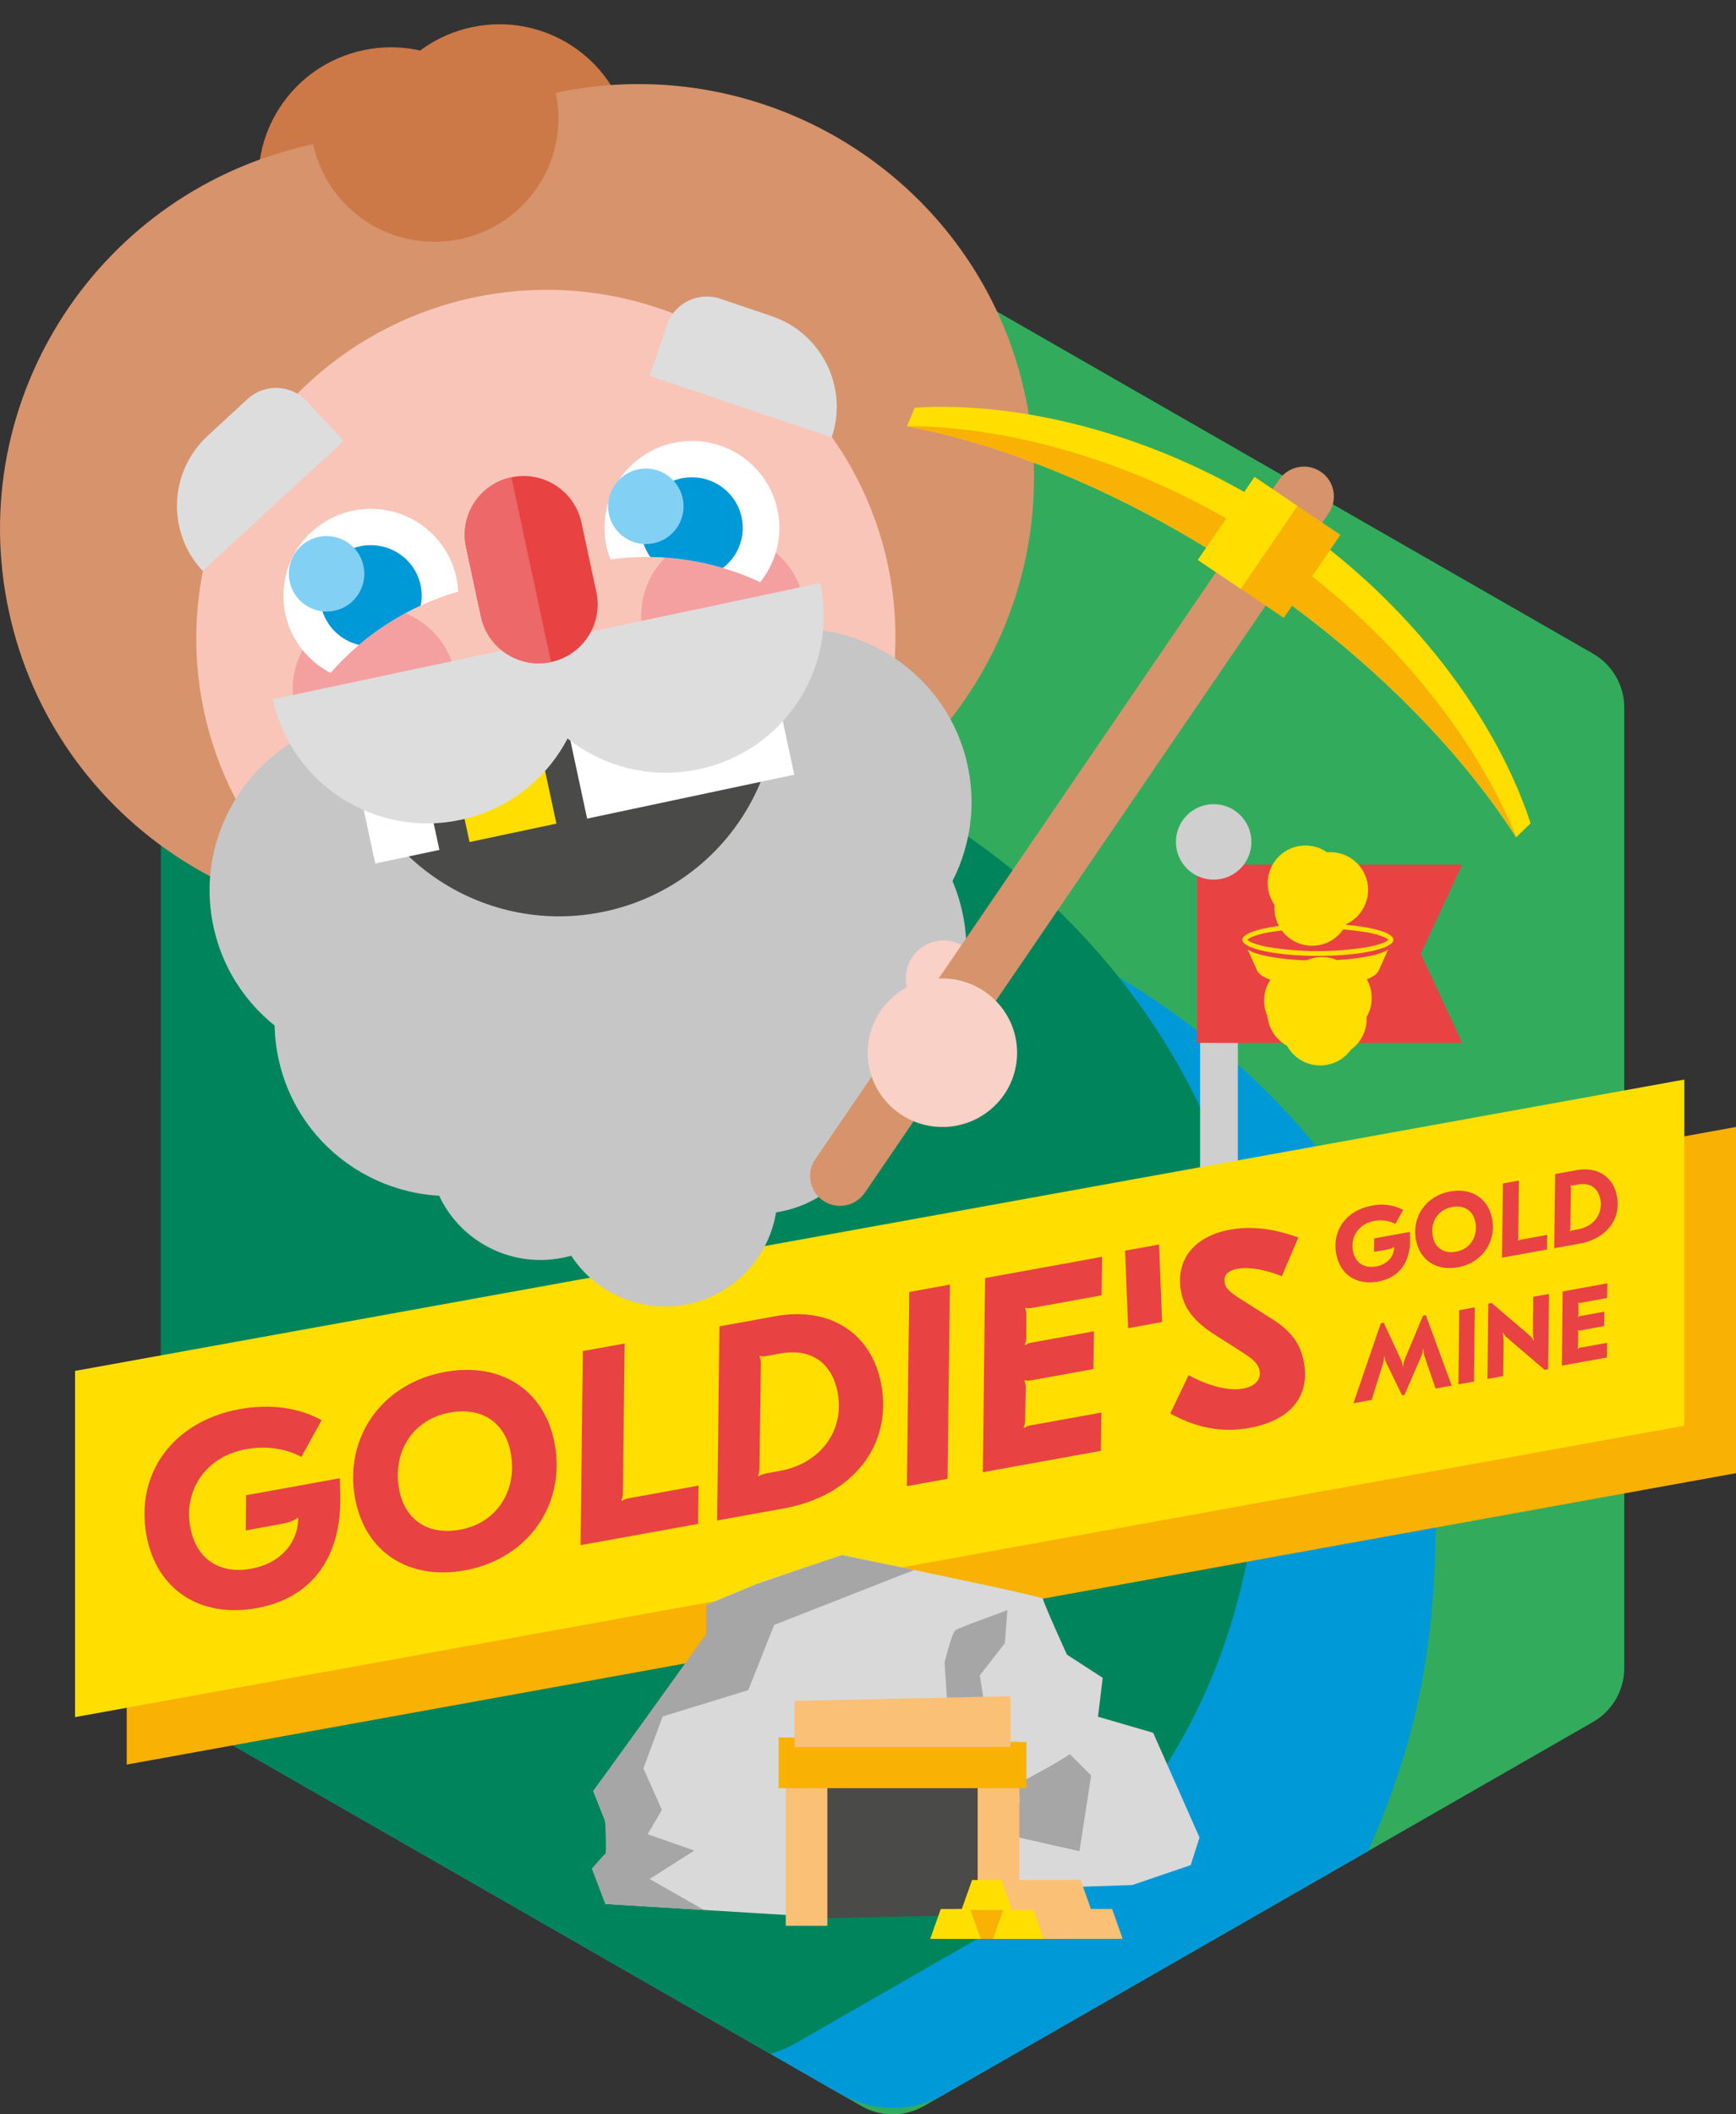 <?xml version="1.0" encoding="UTF-8"?>
<svg width="46px" height="56px" viewBox="0 0 46 56" version="1.1" xmlns="http://www.w3.org/2000/svg" xmlns:xlink="http://www.w3.org/1999/xlink">
    <rect x="0" y="0" width="46" height="56" fill="#333333" stroke="none"/>
    <!-- Generator: Sketch 63.1 (92452) - https://sketch.com -->
    <title>goldies-cta-icon</title>
    <desc>Created with Sketch.</desc>
    <g id="Kit" stroke="none" stroke-width="1" fill="none" fill-rule="evenodd">
        <g id="landing" transform="translate(-421, -1751)" fill-rule="nonzero">
            <g id="goldies-cta-icon" transform="translate(421, 1751)">
                <path d="M4.267,18.74 L4.267,44.182 C4.268,44.772 4.585,45.317 5.1,45.611 L22.822,55.779 C23.336,56.074 23.97,56.074 24.484,55.779 L42.208,45.61 C42.722,45.315 43.039,44.771 43.039,44.181 L43.039,18.74 C43.039,18.15 42.722,17.606 42.208,17.311 L24.484,7.142 C23.97,6.847 23.336,6.847 22.822,7.142 L5.1,17.31 C4.585,17.604 4.267,18.15 4.267,18.74 Z" id="Path" fill="#32AC5C"></path>
                <path d="M18.304,22.727 C12.74,22.727 7.735,24.977 4.267,28.56 L4.267,43.537 C4.267,44.526 4.797,45.439 5.659,45.934 L22.261,55.458 C23.122,55.952 24.184,55.952 25.045,55.458 L36.249,49.03 C38.083,44.925 38.057,41.935 38.057,38.626 C38.057,30.434 28.776,22.727 18.304,22.727 Z" id="Path" fill="#0099D8"></path>
                <path d="M14.218,18.624 C10.729,18.614 7.299,19.51 4.267,21.223 L4.267,43.537 C4.267,44.526 4.797,45.439 5.659,45.934 L20.414,54.398 C20.64,54.335 20.858,54.244 21.062,54.128 L28.274,49.99 C31.496,46.759 33.47,43.005 33.47,36.695 C33.471,26.715 24.851,18.624 14.218,18.624 Z" id="Path" fill="#00845B"></path>
                <rect id="Rectangle" fill="#CFCFCF" x="31.8" y="22.299" width="1" height="9.576"></rect>
                <polygon id="Path" fill="#E84242" points="38.744 27.623 31.724 27.623 31.724 22.9 38.744 22.9 37.647 25.262"></polygon>
                <ellipse id="Oval" fill="#CFCFCF" cx="32.159" cy="22.299" rx="1" ry="1"></ellipse>
                <polygon id="Path" fill="#F9B104" points="46 39.018 3.358 46.736 3.358 37.567 46 29.849"></polygon>
                <polygon id="Path" fill="#FFDE00" points="44.631 37.762 1.989 45.479 1.989 36.31 44.631 28.593"></polygon>
                <path d="M3.881,40.665 C3.579,39.018 4.594,37.64 6.358,37.321 C7.165,37.175 7.93,37.285 8.522,37.617 L7.985,38.587 C7.574,38.362 7.037,38.289 6.524,38.382 C5.474,38.573 4.858,39.442 5.043,40.456 C5.195,41.285 5.81,41.702 6.653,41.55 C7.424,41.41 7.894,40.878 7.905,40.209 L7.888,40.197 C7.805,40.271 7.661,40.326 7.434,40.366 L6.513,40.535 L6.52,39.603 L9.004,39.153 L9.016,39.583 C9.062,41.239 8.266,42.328 6.809,42.592 C5.294,42.864 4.143,42.098 3.881,40.665 Z" id="Path" fill="#E84242"></path>
                <path d="M9.409,39.685 C9.112,38.068 10.126,36.638 11.79,36.337 C13.282,36.066 14.439,36.825 14.699,38.244 C14.996,39.861 13.982,41.291 12.318,41.592 C10.826,41.864 9.67,41.104 9.409,39.685 Z M13.534,38.484 C13.385,37.668 12.764,37.26 11.921,37.413 C10.95,37.589 10.391,38.438 10.576,39.446 C10.725,40.261 11.346,40.669 12.188,40.516 C13.16,40.343 13.717,39.484 13.534,38.484 Z" id="Shape" fill="#E84242"></path>
                <path d="M16.505,39.515 C16.506,39.592 16.493,39.668 16.465,39.74 L16.482,39.752 C16.542,39.711 16.611,39.686 16.683,39.679 L18.51,39.348 L18.497,40.362 L15.384,40.925 L15.444,35.784 L16.552,35.585 L16.505,39.515 Z" id="Path" fill="#E84242"></path>
                <path d="M19.064,35.13 L20.548,34.861 C21.998,34.598 23.103,35.314 23.353,36.677 C23.647,38.28 22.594,39.621 20.774,39.951 L19.003,40.271 L19.064,35.13 Z M20.302,39.025 L20.659,38.96 C21.736,38.764 22.383,37.9 22.198,36.893 C22.051,36.091 21.485,35.703 20.678,35.848 L20.338,35.91 C20.231,35.93 20.187,35.931 20.139,35.91 L20.127,35.927 C20.155,35.997 20.167,36.073 20.16,36.149 L20.125,38.853 C20.129,38.933 20.116,39.012 20.087,39.087 L20.104,39.099 C20.165,39.064 20.232,39.039 20.302,39.025 L20.302,39.025 Z" id="Shape" fill="#E84242"></path>
                <polygon id="Path" fill="#E84242" points="25.108 39.167 24.031 39.362 24.092 34.22 25.17 34.024"></polygon>
                <path d="M29.189,34.308 L27.374,34.637 C27.261,34.658 27.215,34.651 27.175,34.637 L27.163,34.654 C27.191,34.721 27.202,34.795 27.195,34.868 L27.195,35.381 C27.197,35.461 27.184,35.54 27.157,35.615 L27.166,35.628 C27.226,35.587 27.295,35.562 27.367,35.555 L28.988,35.261 L28.972,36.261 L27.351,36.555 C27.244,36.574 27.191,36.569 27.159,36.555 L27.147,36.572 C27.171,36.64 27.182,36.713 27.179,36.786 L27.164,37.582 C27.167,37.66 27.154,37.737 27.124,37.808 L27.141,37.82 C27.2,37.779 27.27,37.754 27.342,37.746 L29.184,37.413 L29.17,38.427 L26.043,38.993 L26.103,33.851 L29.202,33.288 L29.189,34.308 Z" id="Path" fill="#E84242"></path>
                <polygon id="Path" fill="#E84242" points="29.812 33.125 30.712 32.963 30.793 35.015 29.893 35.178"></polygon>
                <path d="M31.009,37.438 L31.495,36.424 C32.035,36.715 32.561,36.847 32.932,36.78 C33.254,36.723 33.42,36.545 33.376,36.304 C33.346,36.14 33.243,36.022 32.934,35.827 L32.174,35.341 C31.631,34.992 31.378,34.657 31.294,34.203 C31.142,33.373 31.645,32.738 32.595,32.569 C33.152,32.468 33.763,32.541 34.403,32.777 L33.964,33.802 C33.542,33.629 33.099,33.548 32.792,33.604 C32.535,33.651 32.418,33.773 32.452,33.973 C32.48,34.129 32.57,34.215 32.912,34.432 L33.713,34.939 C34.215,35.259 34.459,35.588 34.549,36.078 C34.716,36.986 34.191,37.623 33.112,37.819 C32.394,37.95 31.722,37.829 31.009,37.438 Z" id="Path" fill="#E84242"></path>
                <path d="M35.406,33.21 C35.292,32.582 35.678,32.054 36.352,31.933 C36.633,31.873 36.925,31.913 37.18,32.045 L36.974,32.416 C36.802,32.328 36.606,32.3 36.416,32.338 C36.015,32.41 35.78,32.742 35.849,33.126 C35.906,33.444 36.142,33.602 36.464,33.544 C36.759,33.491 36.939,33.287 36.943,33.032 L36.936,33.028 C36.885,33.064 36.825,33.087 36.762,33.093 L36.41,33.157 L36.41,32.801 L37.36,32.629 L37.364,32.793 C37.382,33.426 37.078,33.842 36.521,33.943 C35.947,34.051 35.507,33.758 35.406,33.21 Z" id="Path" fill="#E84242"></path>
                <path d="M37.519,32.836 C37.406,32.217 37.794,31.672 38.426,31.557 C38.997,31.454 39.439,31.743 39.538,32.285 C39.651,32.905 39.264,33.45 38.631,33.565 C38.061,33.668 37.618,33.378 37.519,32.836 Z M39.095,32.377 C39.039,32.066 38.801,31.91 38.479,31.968 C38.108,32.035 37.894,32.362 37.965,32.744 C38.021,33.055 38.259,33.211 38.581,33.153 C38.952,33.086 39.165,32.759 39.095,32.377 Z" id="Shape" fill="#E84242"></path>
                <path d="M40.23,32.771 C40.23,32.801 40.225,32.83 40.214,32.858 L40.221,32.862 C40.243,32.847 40.27,32.837 40.297,32.834 L40.996,32.708 L40.991,33.095 L39.8,33.311 L39.823,31.346 L40.246,31.269 L40.23,32.771 Z" id="Path" fill="#E84242"></path>
                <path d="M41.208,31.095 L41.775,30.993 C42.329,30.893 42.751,31.166 42.846,31.687 C42.96,32.3 42.556,32.814 41.861,32.938 L41.184,33.06 L41.208,31.095 Z M41.681,32.584 L41.818,32.559 C42.23,32.485 42.476,32.154 42.406,31.77 C42.349,31.464 42.133,31.316 41.825,31.371 L41.694,31.395 C41.669,31.403 41.643,31.403 41.618,31.395 L41.614,31.401 C41.624,31.428 41.629,31.457 41.626,31.486 L41.611,32.518 C41.612,32.548 41.607,32.579 41.596,32.607 L41.602,32.612 C41.627,32.598 41.653,32.589 41.681,32.584 Z" id="Shape" fill="#E84242"></path>
                <path d="M36.756,36.143 C36.717,36.073 36.695,35.996 36.689,35.917 L36.681,35.917 C36.675,36.003 36.658,36.089 36.629,36.17 L36.346,37.079 L35.863,37.166 L36.589,35.047 L36.665,35.033 L37.119,36.007 C37.148,36.065 37.164,36.128 37.167,36.192 L37.178,36.192 C37.185,36.123 37.202,36.054 37.228,35.99 L37.707,34.847 L37.781,34.834 L38.467,36.699 L38.039,36.775 L37.761,35.968 C37.735,35.892 37.72,35.813 37.718,35.732 L37.71,35.732 C37.698,35.819 37.673,35.903 37.635,35.981 L37.216,36.943 L37.151,36.954 L36.756,36.143 Z" id="Path" fill="#E84242"></path>
                <polygon id="Path" fill="#E84242" points="39.056 36.592 38.644 36.666 38.667 34.701 39.079 34.627"></polygon>
                <path d="M40.511,35.353 C40.564,35.395 40.607,35.447 40.638,35.507 L40.649,35.502 C40.627,35.442 40.616,35.34 40.618,35.164 L40.628,34.347 L41.046,34.272 L41.022,36.265 L40.929,36.282 L39.948,35.442 C39.895,35.4 39.852,35.348 39.821,35.289 L39.813,35.292 C39.839,35.403 39.848,35.517 39.841,35.63 L39.831,36.447 L39.413,36.523 L39.437,34.53 L39.527,34.513 L40.511,35.353 Z" id="Path" fill="#E84242"></path>
                <path d="M42.585,34.378 L41.894,34.504 C41.869,34.511 41.843,34.511 41.818,34.504 L41.814,34.51 C41.824,34.536 41.829,34.564 41.826,34.592 L41.826,34.788 C41.826,34.818 41.821,34.849 41.811,34.877 L41.815,34.882 C41.838,34.867 41.864,34.857 41.891,34.854 L42.511,34.741 L42.504,35.123 L41.885,35.236 C41.861,35.244 41.836,35.244 41.812,35.236 L41.808,35.242 C41.817,35.268 41.821,35.296 41.819,35.324 L41.814,35.63 C41.815,35.66 41.81,35.69 41.798,35.717 L41.805,35.722 C41.827,35.706 41.854,35.696 41.881,35.694 L42.585,35.566 L42.58,35.954 L41.384,36.17 L41.407,34.205 L42.591,33.991 L42.585,34.378 Z" id="Path" fill="#E84242"></path>
                <path d="M31.785,48.669 L30.556,45.894 L29.095,45.469 L29.219,44.439 L28.271,43.824 C28.271,43.824 27.63,42.416 27.637,42.346 C27.644,42.275 22.308,41.187 22.308,41.187 C22.308,41.187 20.577,41.776 20.435,41.808 C20.292,41.84 18.707,42.511 18.707,42.511 C18.707,42.511 18.895,43.212 18.763,43.412 C18.631,43.612 17.26,45.327 17.26,45.327 L15.72,47.437 L16.033,48.225 C16.033,48.225 16.123,48.841 16.233,49.097 C16.343,49.353 16.038,50.427 16.038,50.427 L21.804,50.78 L26.831,50.033 L30.006,49.926 L31.551,49.399 L31.785,48.669 Z" id="Path" fill="#D9D9D9"></path>
                <path d="M16.038,50.427 L15.682,49.492 C15.682,49.492 16.011,49.109 16.042,49.098 C16.073,49.087 16.037,48.227 16.037,48.227 L15.724,47.438 L18.71,43.284 L18.71,42.511 L20.044,41.956 L21.048,41.612 L22.309,41.188 L24.225,41.582 L20.514,43.037 L19.827,44.765 L17.56,45.461 L17.049,46.837 L17.539,47.936 L17.161,48.581 L18.398,49.014 L17.214,49.767 L18.65,50.586 L16.038,50.427 Z" id="Path" fill="#A7A6A6"></path>
                <path d="M26.694,42.644 C26.501,42.728 25.4,43.107 25.31,43.184 C25.219,43.262 25.029,44.03 25.029,44.03 L25.094,45.027 L24.518,46.12 L26.162,45.655 L25.963,44.375 L26.626,43.52 L26.694,42.644 Z" id="Path" fill="#A7A6A6"></path>
                <path d="M28.344,46.457 C28.255,46.563 26.99,47.238 26.99,47.238 L27.021,47.712 L26.737,48.61 L28.603,49.03 L28.913,47.025 L28.344,46.457 Z" id="Path" fill="#A7A6A6"></path>
                <polygon id="Path" fill="#4A4A49" points="26.203 47.345 21.711 47.345 21.711 50.808 26.203 50.714"></polygon>
                <rect id="Rectangle" fill="#FAC075" x="20.821" y="47.345" width="1.102" height="3.663"></rect>
                <rect id="Rectangle" fill="#FAC075" x="25.906" y="47.345" width="1.102" height="3.663"></rect>
                <polygon id="Path" fill="#F9B104" points="27.198 46.14 20.631 46.014 20.631 47.361 27.198 47.361"></polygon>
                <polygon id="Path" fill="#FAC075" points="26.775 44.925 21.054 45.051 21.054 46.272 26.775 46.272"></polygon>
                <polygon id="Path" fill="#F9B104" points="28.086 51.353 25.06 51.353 25.341 50.561 27.805 50.561"></polygon>
                <polygon id="Path" fill="#FFDE00" points="25.988 51.353 24.648 51.353 24.929 50.561 25.706 50.561"></polygon>
                <polygon id="Path" fill="#FAC075" points="29.748 51.353 26.723 51.353 27.004 50.561 29.468 50.561"></polygon>
                <polygon id="Path" fill="#FFDE00" points="27.65 51.353 26.311 51.353 26.592 50.561 27.369 50.561"></polygon>
                <polygon id="Path" fill="#FAC075" points="28.915 50.586 25.889 50.586 26.17 49.794 28.634 49.794"></polygon>
                <polygon id="Path" fill="#FFDE00" points="26.817 50.586 25.477 50.586 25.758 49.794 26.535 49.794"></polygon>
                <path d="M33.061,25.151 L33.314,25.715 C33.428,25.95 34.103,26.131 34.921,26.131 C35.74,26.131 36.416,25.95 36.529,25.715 L36.529,25.715 L36.782,25.151 C36.53,25.32 35.793,25.441 34.921,25.441 C34.05,25.441 33.313,25.319 33.061,25.151 Z" id="Path" fill="#FFDE00"></path>
                <path d="M34.921,24.464 C33.816,24.464 32.92,24.655 32.92,24.891 C32.92,25.127 33.815,25.318 34.921,25.318 C36.026,25.318 36.922,25.127 36.922,24.891 C36.922,24.655 36.026,24.464 34.921,24.464 Z M36.652,24.971 C36.518,25.021 36.38,25.059 36.239,25.083 C35.366,25.227 34.475,25.227 33.602,25.083 C33.461,25.059 33.323,25.021 33.189,24.971 C33.138,24.953 33.091,24.926 33.05,24.89 C33.09,24.855 33.137,24.828 33.188,24.81 C33.321,24.76 33.46,24.722 33.601,24.697 C34.473,24.553 35.364,24.553 36.237,24.697 C36.378,24.722 36.516,24.76 36.65,24.81 C36.702,24.827 36.75,24.854 36.792,24.89 C36.751,24.926 36.704,24.953 36.652,24.97 L36.652,24.971 Z" id="Shape" fill="#FFDE00"></path>
                <circle id="Oval" fill="#FFDE00" transform="translate(34.591, 23.394) rotate(-45) translate(-34.591, -23.394) " cx="34.591" cy="23.394" r="1"></circle>
                <circle id="Oval" fill="#FFDE00" transform="translate(35.252, 23.57) rotate(-45) translate(-35.252, -23.57) " cx="35.252" cy="23.57" r="1"></circle>
                <circle id="Oval" fill="#FFDE00" transform="translate(34.768, 24.05) rotate(-45) translate(-34.768, -24.05) " cx="34.768" cy="24.05" r="1"></circle>
                <circle id="Oval" fill="#FFDE00" transform="translate(35.031, 26.347) rotate(-45) translate(-35.031, -26.347) " cx="35.031" cy="26.347" r="1"></circle>
                <circle id="Oval" fill="#FFDE00" transform="translate(35.348, 26.431) rotate(-45) translate(-35.348, -26.431) " cx="35.348" cy="26.431" r="1"></circle>
                <circle id="Oval" fill="#FFDE00" transform="translate(35.117, 26.661) rotate(-45) translate(-35.117, -26.661) " cx="35.117" cy="26.661" r="1"></circle>
                <circle id="Oval" fill="#FFDE00" transform="translate(34.495, 26.504) rotate(-45) translate(-34.495, -26.504) " cx="34.495" cy="26.504" r="1"></circle>
                <circle id="Oval" fill="#FFDE00" transform="translate(34.812, 26.589) rotate(-45) translate(-34.812, -26.589) " cx="34.812" cy="26.589" r="1"></circle>
                <circle id="Oval" fill="#FFDE00" transform="translate(34.579, 26.819) rotate(-45) translate(-34.579, -26.819) " cx="34.579" cy="26.819" r="1"></circle>
                <circle id="Oval" fill="#FFDE00" transform="translate(34.898, 26.904) rotate(-45) translate(-34.898, -26.904) " cx="34.898" cy="26.904" r="1"></circle>
                <circle id="Oval" fill="#FFDE00" transform="translate(35.214, 26.989) rotate(-45) translate(-35.214, -26.989) " cx="35.214" cy="26.989" r="1"></circle>
                <circle id="Oval" fill="#FFDE00" transform="translate(34.982, 27.22) rotate(-45) translate(-34.982, -27.22) " cx="34.982" cy="27.22" r="1"></circle>
                <ellipse id="Oval" fill="#CD7847" transform="translate(10.351, 4.737) rotate(-12.04) translate(-10.351, -4.737) " cx="10.351" cy="4.737" rx="3.503" ry="3.483"></ellipse>
                <ellipse id="Oval" fill="#CD7847" transform="translate(13.227, 4.127) rotate(-12.04) translate(-13.227, -4.127) " cx="13.227" cy="4.127" rx="3.503" ry="3.483"></ellipse>
                <path d="M12.675,24.199 C7.012,25.4 1.441,21.809 0.233,16.183 L0.233,16.183 C-0.975,10.556 2.637,5.021 8.3,3.821 C8.545,4.961 9.383,5.885 10.5,6.244 C11.616,6.604 12.84,6.344 13.712,5.563 C14.583,4.782 14.969,3.599 14.724,2.458 C20.387,1.258 25.958,4.846 27.166,10.474 L27.166,10.474 C28.374,16.102 24.763,21.64 19.099,22.837 L12.675,24.199 Z" id="Path" fill="#D7936B"></path>
                <ellipse id="Oval" fill="#F9C5B8" transform="translate(14.464, 16.891) rotate(-12.04) translate(-14.464, -16.891) " cx="14.464" cy="16.891" rx="9.266" ry="9.213"></ellipse>
                <ellipse id="Oval" fill="#C6C6C6" transform="translate(11.909, 27.068) rotate(-12.04) translate(-11.909, -27.068) " cx="11.909" cy="27.068" rx="4.633" ry="4.607"></ellipse>
                <ellipse id="Oval" fill="#C6C6C6" transform="translate(20.974, 25.147) rotate(-12.04) translate(-20.974, -25.147) " cx="20.974" cy="25.147" rx="4.633" ry="4.607"></ellipse>
                <ellipse id="Oval" fill="#C6C6C6" transform="translate(10.186, 23.569) rotate(-12.04) translate(-10.186, -23.569) " cx="10.186" cy="23.569" rx="4.633" ry="4.607"></ellipse>
                <ellipse id="Oval" fill="#C6C6C6" transform="translate(15.45, 21.487) rotate(-12.04) translate(-15.45, -21.487) " cx="15.45" cy="21.487" rx="4.633" ry="4.607"></ellipse>
                <ellipse id="Oval" fill="#C6C6C6" transform="translate(16.243, 25.183) rotate(-12.04) translate(-16.243, -25.183) " cx="16.243" cy="25.183" rx="4.633" ry="4.607"></ellipse>
                <ellipse id="Oval" fill="#C6C6C6" transform="translate(21.111, 21.254) rotate(-12.04) translate(-21.111, -21.254) " cx="21.111" cy="21.254" rx="4.633" ry="4.607"></ellipse>
                <ellipse id="Oval" fill="#C6C6C6" transform="translate(14.329, 30.418) rotate(-12.04) translate(-14.329, -30.418) " cx="14.329" cy="30.418" rx="2.97" ry="2.953"></ellipse>
                <ellipse id="Oval" fill="#C6C6C6" transform="translate(20.14, 29.187) rotate(-12.04) translate(-20.14, -29.187) " cx="20.14" cy="29.187" rx="2.97" ry="2.953"></ellipse>
                <ellipse id="Oval" fill="#C6C6C6" transform="translate(17.631, 31.65) rotate(-12.04) translate(-17.631, -31.65) " cx="17.631" cy="31.65" rx="2.97" ry="2.953"></ellipse>
                <path d="M20.458,17.342 C21.123,20.437 19.136,23.482 16.021,24.143 C12.905,24.803 9.841,22.829 9.176,19.733 L20.458,17.342 Z" id="Path" fill="#4A4A49"></path>
                <polygon id="Rectangle" fill="#FFFFFF" transform="translate(15.26, 20.603) rotate(-12.04) translate(-15.26, -20.603) " points="9.584 19.478 20.934 19.493 20.937 21.727 9.587 21.712"></polygon>
                <polygon id="Rectangle" fill="#4A4A49" transform="translate(13.374, 21.041) rotate(-12.04) translate(-13.374, -21.041) " points="11.372 19.74 15.373 19.745 15.376 22.343 11.375 22.337"></polygon>
                <polygon id="Rectangle" fill="#FFDE00" transform="translate(13.347, 20.915) rotate(-12.04) translate(-13.347, -20.915) " points="12.169 19.744 14.522 19.747 14.525 22.086 12.172 22.083"></polygon>
                <ellipse id="Oval" fill="#F4A0A1" transform="translate(9.925, 18.244) rotate(-12) translate(-9.925, -18.244) " cx="9.925" cy="18.244" rx="2.17" ry="2.157"></ellipse>
                <ellipse id="Oval" fill="#F4A0A1" transform="translate(19.16, 16.293) rotate(-12) translate(-19.16, -16.293) " cx="19.16" cy="16.293" rx="2.17" ry="2.157"></ellipse>
                <path d="M15.414,16.785 C15.896,19.03 14.455,21.238 12.195,21.717 C9.936,22.196 7.714,20.764 7.232,18.519 L15.414,16.785 Z" id="Path" fill="#DDDDDD"></path>
                <path d="M21.736,15.443 C22.218,17.688 20.777,19.896 18.517,20.375 C16.258,20.854 14.036,19.422 13.554,17.177 L21.736,15.443 Z" id="Path" fill="#DDDDDD"></path>
                <path d="M14.073,12.586 C14.937,12.587 15.637,13.287 15.638,14.15 L15.64,16.029 C15.641,16.89 14.944,17.589 14.084,17.59 C14.082,17.59 14.081,17.59 14.079,17.59 C13.216,17.589 12.516,16.889 12.515,16.025 L12.512,14.146 C12.511,13.285 13.208,12.587 14.069,12.586 C14.07,12.586 14.072,12.586 14.073,12.586 Z" id="Rectangle" fill="#E84242" transform="translate(14.076, 15.088) rotate(-12.04) translate(-14.076, -15.088) "></path>
                <path d="M13.551,12.641 L13.551,12.641 C13.146,12.726 12.791,12.969 12.565,13.315 C12.34,13.661 12.262,14.082 12.349,14.485 L12.746,16.339 C12.832,16.742 13.076,17.095 13.424,17.319 C13.772,17.543 14.195,17.62 14.601,17.534 L14.601,17.534 L13.551,12.641 Z" id="Path" fill="#ED6868"></path>
                <path d="M19.083,7.912 L20.444,8.372 C21.775,8.823 22.488,10.259 22.038,11.583 L18.263,10.31 L18.263,10.31 L17.213,9.956 L17.676,8.601 C17.873,8.025 18.503,7.716 19.083,7.912 L19.083,7.912 Z" id="Path" fill="#DDDDDD"></path>
                <path d="M6.559,10.568 L5.504,11.541 C4.473,12.493 4.412,14.095 5.369,15.121 L8.294,12.425 L8.294,12.425 L9.107,11.675 L8.127,10.627 C7.927,10.412 7.65,10.285 7.356,10.274 C7.062,10.263 6.775,10.369 6.559,10.568 L6.559,10.568 Z" id="Path" fill="#DDDDDD"></path>
                <path d="M11.894,15.744 C11.976,15.717 12.058,15.692 12.14,15.668 C12.086,14.553 11.235,13.638 10.12,13.496 C9.006,13.354 7.95,14.028 7.615,15.093 C7.28,16.158 7.763,17.309 8.76,17.823 C9.598,16.863 10.681,16.145 11.894,15.744 L11.894,15.744 Z" id="Path" fill="#FFFFFF"></path>
                <path d="M9.513,17.08 C10.007,16.66 10.558,16.31 11.148,16.039 C11.292,15.32 10.827,14.62 10.106,14.468 C9.384,14.316 8.674,14.768 8.512,15.483 C8.349,16.198 8.795,16.91 9.513,17.08 L9.513,17.08 Z" id="Path" fill="#0099D8"></path>
                <ellipse id="Oval" fill="#83D0F5" transform="translate(8.654, 15.198) rotate(-18.46) translate(-8.654, -15.198) " cx="8.654" cy="15.198" rx="1" ry="1"></ellipse>
                <path d="M16.432,14.786 C16.346,14.794 16.262,14.804 16.176,14.816 C15.768,13.775 16.171,12.594 17.131,12.014 C18.091,11.434 19.332,11.622 20.074,12.461 C20.816,13.299 20.846,14.546 20.144,15.418 C18.986,14.88 17.704,14.662 16.432,14.786 L16.432,14.786 Z" id="Path" fill="#FFFFFF"></path>
                <path d="M19.155,15.044 C18.531,14.86 17.884,14.762 17.232,14.753 C16.807,14.154 16.945,13.327 17.542,12.897 C18.139,12.467 18.973,12.593 19.414,13.18 C19.855,13.768 19.739,14.598 19.153,15.044 L19.155,15.044 Z" id="Path" fill="#0099D8"></path>
                <ellipse id="Oval" fill="#83D0F5" transform="translate(17.113, 13.41) rotate(-5.54) translate(-17.113, -13.41) " cx="17.113" cy="13.41" rx="1" ry="1"></ellipse>
                <ellipse id="Oval" fill="#FAD1C6" transform="translate(25.001, 25.91) rotate(-85.21) translate(-25.001, -25.91) " cx="25.001" cy="25.91" rx="1" ry="1"></ellipse>
                <path d="M24.238,10.799 L24.032,11.29 C26.827,11.824 30.031,13.166 33.117,15.248 C36.204,17.329 38.643,19.792 40.174,22.177 L40.557,21.806 C39.678,19.104 37.422,15.97 34.136,13.753 C30.85,11.535 27.086,10.614 24.238,10.799 Z" id="Path" fill="#FFDE00"></path>
                <path d="M33.657,14.457 C30.469,12.308 26.87,11.295 24.036,11.286 L24.036,11.29 C26.831,11.824 30.034,13.166 33.121,15.248 C36.208,17.329 38.647,19.792 40.178,22.177 L40.181,22.174 C39.12,19.555 36.844,16.607 33.657,14.457 Z" id="Path" fill="#F9B104"></path>
                <path d="M28.44,10.458 C28.875,10.457 29.228,10.809 29.23,11.244 C29.23,11.245 29.23,11.247 29.23,11.248 L29.165,33.043 C29.164,33.482 28.809,33.837 28.371,33.838 C27.936,33.839 27.582,33.488 27.581,33.053 C27.581,33.051 27.581,33.05 27.581,33.048 L27.645,11.253 C27.646,10.815 28.001,10.46 28.44,10.458 Z" id="Rectangle" fill="#D7936B" transform="translate(28.405, 22.148) rotate(34.16) translate(-28.405, -22.148) "></path>
                <polygon id="Rectangle" fill="#F9B104" transform="translate(33.63, 14.499) rotate(34.16) translate(-33.63, -14.499) " points="32.262 13.172 35.005 13.164 34.998 15.826 32.254 15.834"></polygon>
                <polygon id="Rectangle" fill="#FFDE00" transform="translate(33.06, 14.116) rotate(34.16) translate(-33.06, -14.116) " points="32.378 12.787 33.75 12.783 33.742 15.445 32.37 15.449"></polygon>
                <ellipse id="Oval" fill="#FAD1C6" transform="translate(24.971, 27.882) rotate(-85.21) translate(-24.971, -27.882) " cx="24.971" cy="27.882" rx="1.967" ry="1.98"></ellipse>
            </g>
        </g>
    </g>
</svg>